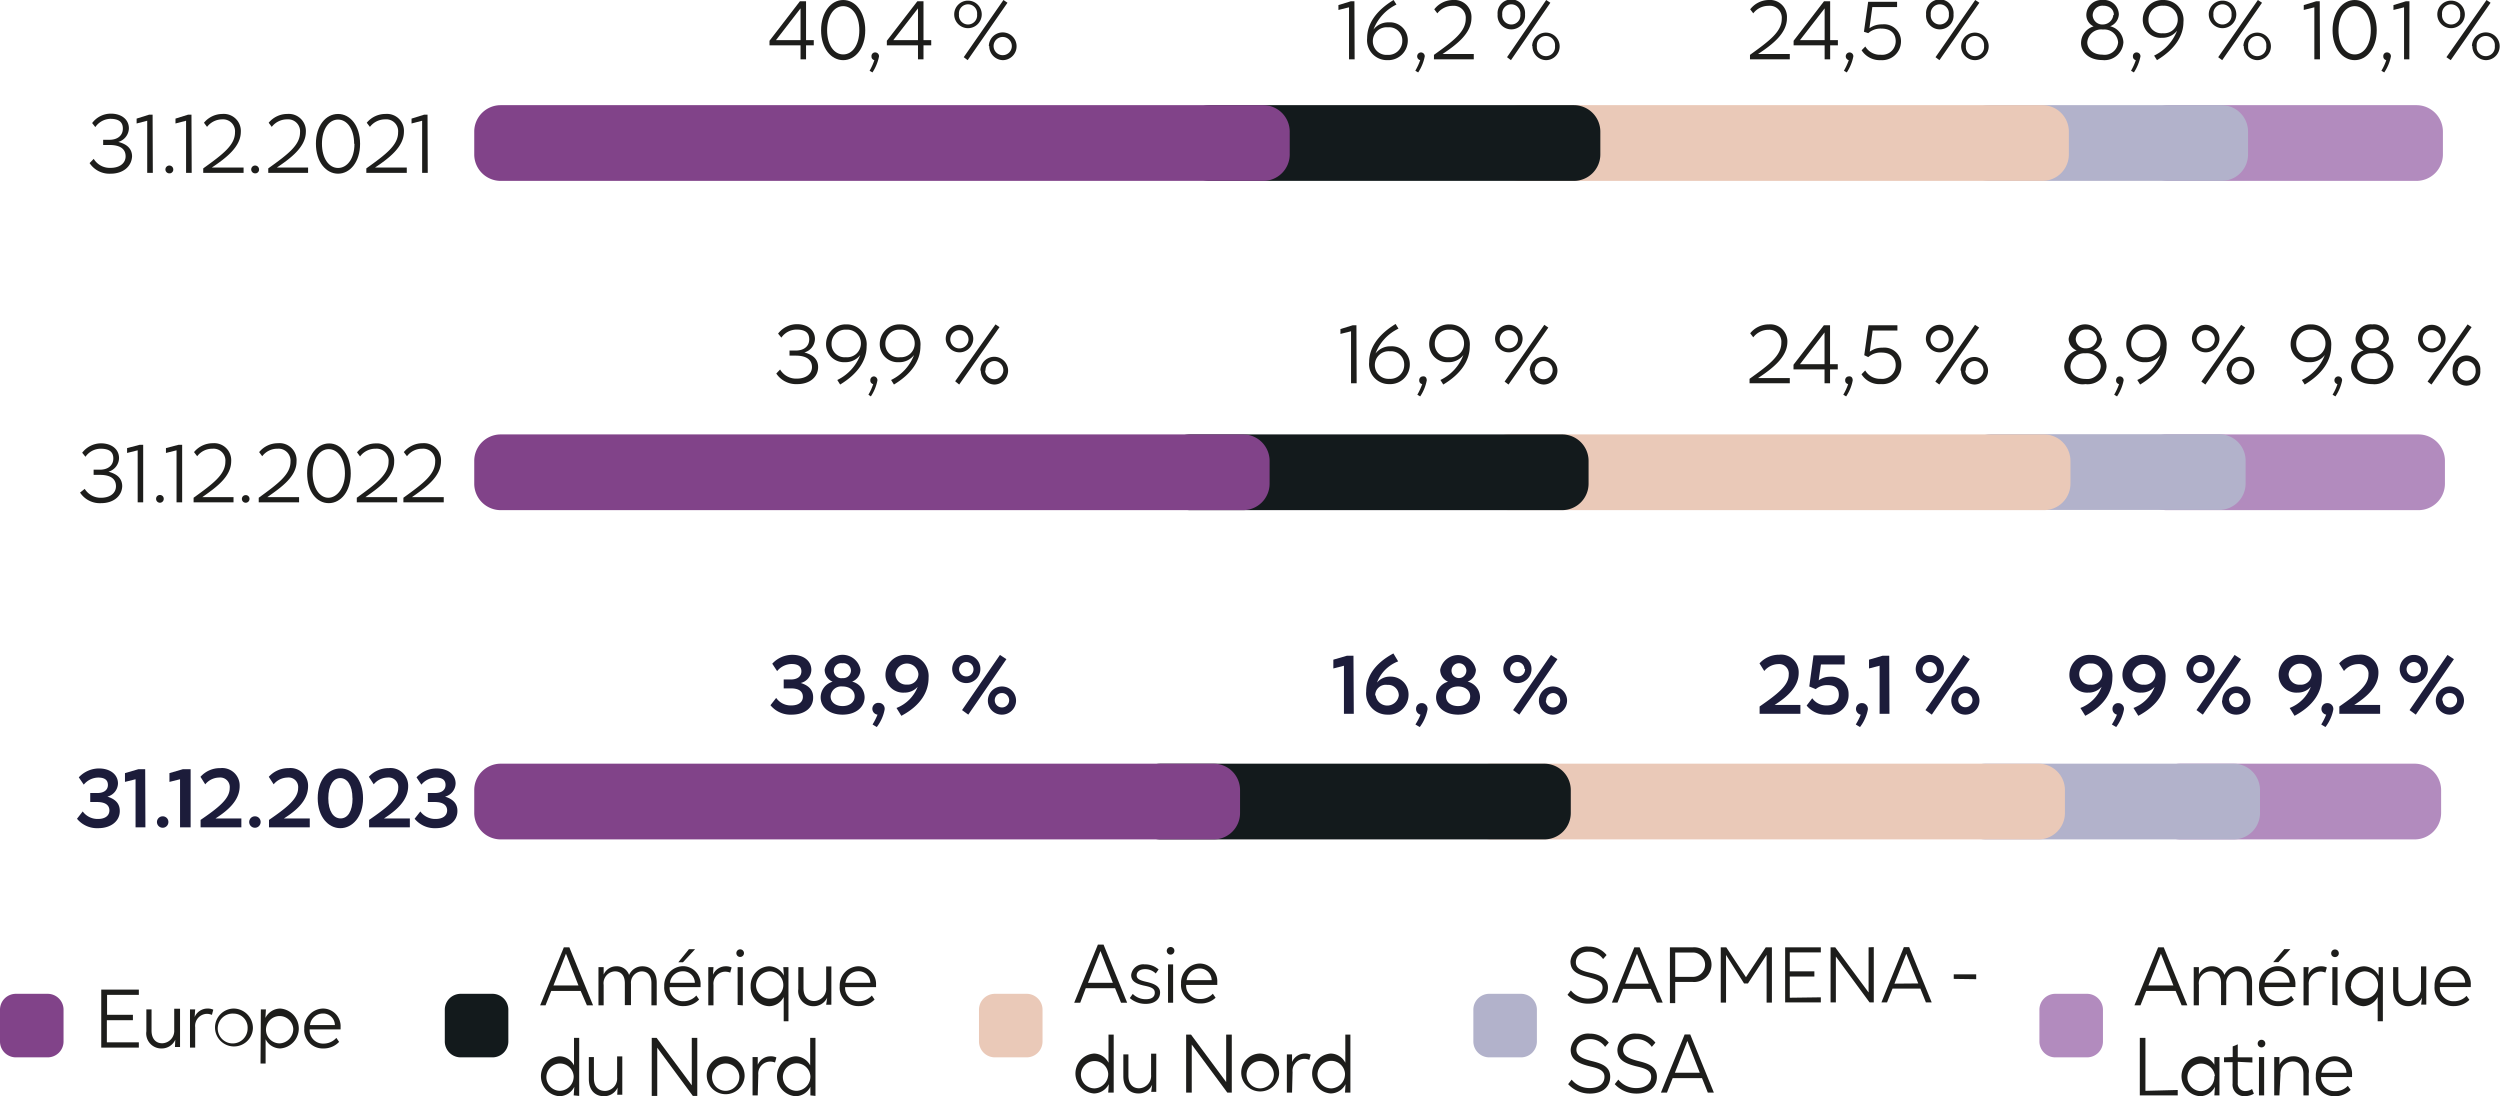<?xml version="1.0" encoding="utf-8"?>
<svg xmlns="http://www.w3.org/2000/svg" viewBox="0 0 236.06 103.51">
  <defs>
    <style>.cls-1,.cls-11{fill:#b28bbe;}.cls-1,.cls-2,.cls-3,.cls-4,.cls-5{fill-rule:evenodd;}.cls-12,.cls-2{fill:#b2b2cb;}.cls-10,.cls-3{fill:#eac9b8;}.cls-4,.cls-9{fill:#131a1c;}.cls-5,.cls-8{fill:#814389;}.cls-6{fill:#1d1d1b;}.cls-7{fill:#1c1c3a;}</style>
  </defs>
  <g id="Calque_2" data-name="Calque 2">
    <g id="Calque_1-2" data-name="Calque 1">
      <path class="cls-1" d="M202.27,14.58V12.43a2.5,2.5,0,0,1,2.5-2.5h23.4a2.5,2.5,0,0,1,2.5,2.5v2.15a2.5,2.5,0,0,1-2.5,2.5h-23.4a2.5,2.5,0,0,1-2.5-2.5"/>
      <path class="cls-1" d="M202.08,45.67V43.52a2.5,2.5,0,0,1,2.5-2.5h23.78a2.5,2.5,0,0,1,2.5,2.5v2.15a2.5,2.5,0,0,1-2.5,2.5H204.58a2.5,2.5,0,0,1-2.5-2.5"/>
      <path class="cls-1" d="M203.38,76.76V74.61a2.5,2.5,0,0,1,2.5-2.5H228a2.5,2.5,0,0,1,2.5,2.5v2.15a2.5,2.5,0,0,1-2.5,2.5H205.88a2.5,2.5,0,0,1-2.5-2.5"/>
      <path class="cls-2" d="M185.35,14.58V12.43a2.5,2.5,0,0,1,2.5-2.5h21.92a2.5,2.5,0,0,1,2.5,2.5v2.15a2.5,2.5,0,0,1-2.5,2.5H187.85a2.5,2.5,0,0,1-2.5-2.5"/>
      <path class="cls-2" d="M185.54,45.67V43.52A2.5,2.5,0,0,1,188,41h21.54a2.5,2.5,0,0,1,2.5,2.5v2.15a2.5,2.5,0,0,1-2.5,2.5H188a2.5,2.5,0,0,1-2.5-2.5"/>
      <path class="cls-2" d="M185,76.76V74.61a2.5,2.5,0,0,1,2.5-2.5h23.4a2.5,2.5,0,0,1,2.5,2.5v2.15a2.5,2.5,0,0,1-2.5,2.5h-23.4a2.5,2.5,0,0,1-2.5-2.5"/>
      <path class="cls-3" d="M141.11,14.58V12.43a2.5,2.5,0,0,1,2.5-2.5h49.24a2.5,2.5,0,0,1,2.5,2.5v2.15a2.5,2.5,0,0,1-2.5,2.5H143.61a2.5,2.5,0,0,1-2.5-2.5"/>
      <path class="cls-3" d="M140,45.67V43.52a2.49,2.49,0,0,1,2.5-2.5H193a2.5,2.5,0,0,1,2.5,2.5v2.15a2.5,2.5,0,0,1-2.5,2.5H142.5a2.49,2.49,0,0,1-2.5-2.5"/>
      <path class="cls-3" d="M138.32,76.76V74.61a2.5,2.5,0,0,1,2.5-2.5h51.66a2.5,2.5,0,0,1,2.5,2.5v2.15a2.5,2.5,0,0,1-2.5,2.5H140.82a2.5,2.5,0,0,1-2.5-2.5"/>
      <path class="cls-4" d="M111.74,14.58V12.43a2.5,2.5,0,0,1,2.5-2.5h34.37a2.5,2.5,0,0,1,2.5,2.5v2.15a2.5,2.5,0,0,1-2.5,2.5H114.24a2.5,2.5,0,0,1-2.5-2.5"/>
      <path class="cls-4" d="M109.88,45.67V43.52a2.5,2.5,0,0,1,2.5-2.5H147.5a2.5,2.5,0,0,1,2.5,2.5v2.15a2.5,2.5,0,0,1-2.5,2.5H112.38a2.5,2.5,0,0,1-2.5-2.5"/>
      <path class="cls-4" d="M107.09,76.76V74.61a2.5,2.5,0,0,1,2.5-2.5h36.23a2.5,2.5,0,0,1,2.5,2.5v2.15a2.5,2.5,0,0,1-2.5,2.5H109.59a2.5,2.5,0,0,1-2.5-2.5"/>
      <path class="cls-5" d="M44.78,14.58V12.43a2.5,2.5,0,0,1,2.5-2.5h72a2.5,2.5,0,0,1,2.5,2.5v2.15a2.5,2.5,0,0,1-2.5,2.5h-72a2.5,2.5,0,0,1-2.5-2.5"/>
      <path class="cls-5" d="M44.78,45.67V43.52a2.5,2.5,0,0,1,2.5-2.5h70.1a2.5,2.5,0,0,1,2.5,2.5v2.15a2.5,2.5,0,0,1-2.5,2.5H47.28a2.5,2.5,0,0,1-2.5-2.5"/>
      <path class="cls-5" d="M44.78,76.76V74.61a2.5,2.5,0,0,1,2.5-2.5h67.31a2.49,2.49,0,0,1,2.5,2.5v2.15a2.49,2.49,0,0,1-2.5,2.5H47.28a2.5,2.5,0,0,1-2.5-2.5"/>
      <path class="cls-6" d="M75.3,36.27a2.25,2.25,0,0,1-2-1l.36-.38a1.75,1.75,0,0,0,1.59.86c.86,0,1.42-.45,1.42-1.09s-.46-1.08-1.53-1.08h-.59v-.48h.59c.78,0,1.27-.41,1.27-1.06s-.42-.92-1.19-.92a1.76,1.76,0,0,0-1.44.76l-.31-.38a2.26,2.26,0,0,1,1.78-.89c1,0,1.7.55,1.7,1.4a1.36,1.36,0,0,1-1,1.27c1,.27,1.3.79,1.3,1.39C77.24,35.64,76.41,36.27,75.3,36.27Z"/>
      <path class="cls-6" d="M79.92,30.63a1.88,1.88,0,0,1,1.91,2.07c0,1.32-.8,2.58-2.5,3.61l-.27-.43a4.35,4.35,0,0,0,2.17-2.36,1.76,1.76,0,0,1-1.44.68A1.69,1.69,0,0,1,78,32.5,1.85,1.85,0,0,1,79.92,30.63Zm1.37,1.78a1.28,1.28,0,0,0-1.36-1.28,1.31,1.31,0,0,0-1.41,1.34,1.23,1.23,0,0,0,1.35,1.26A1.3,1.3,0,0,0,81.29,32.41Z"/>
      <path class="cls-6" d="M82.85,35.92a4.16,4.16,0,0,1-.62,1.51L82,37.27a5.2,5.2,0,0,0,.45-1,.34.34,0,0,1-.27-.36.35.35,0,0,1,.35-.37A.36.36,0,0,1,82.85,35.92Z"/>
      <path class="cls-6" d="M85,30.63a1.88,1.88,0,0,1,1.91,2.07c0,1.32-.8,2.58-2.5,3.61l-.27-.43a4.35,4.35,0,0,0,2.17-2.36,1.74,1.74,0,0,1-1.43.68,1.7,1.7,0,0,1-1.81-1.7A1.85,1.85,0,0,1,85,30.63Zm1.37,1.78A1.28,1.28,0,0,0,85,31.13a1.3,1.3,0,0,0-1.4,1.34A1.23,1.23,0,0,0,85,33.73,1.29,1.29,0,0,0,86.37,32.41Z"/>
      <path class="cls-6" d="M91.9,32a1.3,1.3,0,1,1-1.3-1.33A1.31,1.31,0,0,1,91.9,32Zm-.45,0a.86.86,0,1,0-.85.9A.86.86,0,0,0,91.45,32Zm-.88,4.31L90.19,36,94,30.63l.38.26Zm2-1.32a1.31,1.31,0,1,1,1.31,1.32A1.32,1.32,0,0,1,92.61,35Zm.45,0a.86.86,0,1,0,.86-.9A.85.85,0,0,0,93.06,35Z"/>
      <path class="cls-7" d="M74.75,67.48a2.44,2.44,0,0,1-2-.89l.54-.69a1.68,1.68,0,0,0,1.42.71c.73,0,1.1-.34,1.1-.81S75.5,65,74.67,65H74v-.84h.67c.64,0,1-.3,1-.77s-.32-.69-.93-.69a1.79,1.79,0,0,0-1.36.67l-.46-.7a2.58,2.58,0,0,1,1.88-.84c1.1,0,1.81.58,1.81,1.43a1.3,1.3,0,0,1-1,1.23c.9.28,1.17.79,1.17,1.35C76.8,66.82,76,67.48,74.75,67.48Z"/>
      <path class="cls-7" d="M81.25,63.22a1.22,1.22,0,0,1-.79,1.14,1.54,1.54,0,0,1,1.18,1.47c0,.91-.79,1.65-2.08,1.65s-2.07-.73-2.07-1.63a1.54,1.54,0,0,1,1.13-1.48,1.22,1.22,0,0,1-.75-1.14,1.72,1.72,0,0,1,3.38,0Zm-.55,2.52c0-.53-.46-.92-1.14-.92a1,1,0,0,0-1.13.94c0,.53.45.91,1.13.91S80.7,66.29,80.7,65.74Zm-.35-2.41a.7.7,0,0,0-.79-.7.71.71,0,1,0,0,1.4A.72.72,0,0,0,80.35,63.33Z"/>
      <path class="cls-7" d="M83.53,67a3.93,3.93,0,0,1-.74,1.65l-.4-.24a6.25,6.25,0,0,0,.47-.93A.55.55,0,0,1,83,66.37.55.55,0,0,1,83.53,67Z"/>
      <path class="cls-7" d="M85.62,61.84A2,2,0,0,1,87.68,64c0,1.3-.71,2.6-2.57,3.59l-.46-.74a3.51,3.51,0,0,0,2-2,1.64,1.64,0,0,1-1.26.55,1.67,1.67,0,0,1-1.78-1.71A1.88,1.88,0,0,1,85.62,61.84Zm1.1,1.8a1.09,1.09,0,0,0-2.17,0,1,1,0,0,0,1.08,1A1,1,0,0,0,86.72,63.64Z"/>
      <path class="cls-7" d="M92.57,63.17a1.33,1.33,0,1,1-1.32-1.33A1.31,1.31,0,0,1,92.57,63.17Zm-.65,0a.68.68,0,1,0-.67.7A.66.66,0,0,0,91.92,63.17Zm-.49,4.31-.59-.43,3.58-5.21.61.4Zm1.85-1.33a1.33,1.33,0,1,1,1.32,1.33A1.31,1.31,0,0,1,93.28,66.15Zm.65,0a.68.68,0,1,0,.67-.71A.67.67,0,0,0,93.93,66.15Z"/>
      <path class="cls-6" d="M10.46,16.4a2.24,2.24,0,0,1-2-1L8.85,15a1.77,1.77,0,0,0,1.6.85c.85,0,1.41-.44,1.41-1.09s-.45-1.07-1.53-1.07H9.74v-.49h.59c.78,0,1.27-.41,1.27-1.06s-.42-.92-1.19-.92A1.79,1.79,0,0,0,9,12l-.3-.38a2.2,2.2,0,0,1,1.77-.89c1,0,1.7.55,1.7,1.39a1.37,1.37,0,0,1-1,1.28c1,.26,1.3.79,1.3,1.38C12.41,15.77,11.57,16.4,10.46,16.4Z"/>
      <path class="cls-6" d="M14.43,16.32H13.9V11.4l-1,.26V11.2l1.17-.37h.34Z"/>
      <path class="cls-6" d="M16.36,16a.35.35,0,0,1-.36.37.37.37,0,1,1,.36-.37Z"/>
      <path class="cls-6" d="M18.1,16.32h-.53V11.4l-1,.26V11.2l1.18-.37h.33Z"/>
      <path class="cls-6" d="M20,15.82H23v.5H19.19V15.9c1.85-1.33,3-2.19,3-3.4A1.13,1.13,0,0,0,21,11.27a1.82,1.82,0,0,0-1.45.71l-.29-.39A2.27,2.27,0,0,1,21,10.76a1.61,1.61,0,0,1,1.74,1.7C22.73,13.86,21.35,14.92,20,15.82Z"/>
      <path class="cls-6" d="M24.46,16a.35.35,0,0,1-.36.37.37.37,0,1,1,.36-.37Z"/>
      <path class="cls-6" d="M26.14,15.82h2.95v.5H25.33V15.9c1.86-1.33,3-2.19,3-3.4a1.13,1.13,0,0,0-1.22-1.23,1.83,1.83,0,0,0-1.45.71l-.29-.39a2.28,2.28,0,0,1,1.77-.83,1.61,1.61,0,0,1,1.74,1.7C28.87,13.86,27.49,14.92,26.14,15.82Z"/>
      <path class="cls-6" d="M34,13.58c0,1.7-.94,2.82-2.08,2.82s-2.09-1.12-2.09-2.83.94-2.81,2.09-2.81S34,11.87,34,13.58Zm-.56,0c0-1.41-.68-2.29-1.52-2.29s-1.52.88-1.52,2.28.67,2.29,1.52,2.29S33.47,15,33.47,13.58Z"/>
      <path class="cls-6" d="M35.41,15.82h3v.5H34.59V15.9c1.86-1.33,3-2.19,3-3.4a1.12,1.12,0,0,0-1.21-1.23,1.81,1.81,0,0,0-1.45.71l-.3-.39a2.29,2.29,0,0,1,1.78-.83,1.6,1.6,0,0,1,1.73,1.7C38.13,13.86,36.76,14.92,35.41,15.82Z"/>
      <path class="cls-6" d="M40.39,16.32h-.53V11.4l-1,.26V11.2l1.18-.37h.33Z"/>
      <path class="cls-6" d="M9.56,47.51a2.23,2.23,0,0,1-2-1L8,46.16A1.76,1.76,0,0,0,9.54,47c.86,0,1.41-.44,1.41-1.09s-.45-1.07-1.52-1.07H8.84v-.49h.59c.78,0,1.27-.41,1.27-1.06s-.42-.92-1.2-.92a1.76,1.76,0,0,0-1.43.76l-.31-.38a2.26,2.26,0,0,1,1.77-.89c1,0,1.71.55,1.71,1.4a1.37,1.37,0,0,1-1,1.28c1,.26,1.3.79,1.3,1.38C11.5,46.88,10.67,47.51,9.56,47.51Z"/>
      <path class="cls-6" d="M13.52,47.43H13V42.52l-1,.25v-.46L13.19,42h.33Z"/>
      <path class="cls-6" d="M15.46,47.11a.36.36,0,1,1-.72,0,.35.35,0,0,1,.36-.37A.35.35,0,0,1,15.46,47.11Z"/>
      <path class="cls-6" d="M17.2,47.43h-.53V42.52l-1,.25v-.46L16.86,42h.34Z"/>
      <path class="cls-6" d="M19.1,46.94h2.95v.49H18.28V47c1.86-1.34,3-2.2,3-3.4a1.12,1.12,0,0,0-1.21-1.23,1.78,1.78,0,0,0-1.45.71l-.3-.39a2.3,2.3,0,0,1,1.78-.84,1.61,1.61,0,0,1,1.73,1.71C21.82,45,20.45,46,19.1,46.94Z"/>
      <path class="cls-6" d="M23.56,47.11a.36.36,0,1,1-.36-.36A.35.35,0,0,1,23.56,47.11Z"/>
      <path class="cls-6" d="M25.24,46.94h3v.49H24.43V47c1.85-1.34,3-2.2,3-3.4a1.13,1.13,0,0,0-1.22-1.23,1.78,1.78,0,0,0-1.45.71l-.29-.39a2.28,2.28,0,0,1,1.77-.84A1.61,1.61,0,0,1,28,43.58C28,45,26.59,46,25.24,46.94Z"/>
      <path class="cls-6" d="M33.12,44.7c0,1.69-.93,2.81-2.08,2.81S29,46.4,29,44.69s.94-2.82,2.08-2.82S33.12,43,33.12,44.7Zm-.55,0c0-1.41-.69-2.29-1.53-2.29s-1.52.88-1.52,2.28S30.2,47,31,47,32.57,46.1,32.57,44.7Z"/>
      <path class="cls-6" d="M34.5,46.94h3v.49H33.69V47c1.85-1.34,3-2.2,3-3.4a1.13,1.13,0,0,0-1.22-1.23A1.79,1.79,0,0,0,34,43.1l-.29-.39a2.28,2.28,0,0,1,1.77-.84,1.62,1.62,0,0,1,1.74,1.71C37.23,45,35.85,46,34.5,46.94Z"/>
      <path class="cls-6" d="M38.9,46.94h3v.49H38.09V47c1.86-1.34,3-2.2,3-3.4a1.13,1.13,0,0,0-1.22-1.23,1.77,1.77,0,0,0-1.44.71l-.3-.39a2.28,2.28,0,0,1,1.77-.84,1.61,1.61,0,0,1,1.74,1.71C41.63,45,40.25,46,38.9,46.94Z"/>
      <path class="cls-6" d="M128.1,36.19h-.53V31.28l-1,.25v-.46l1.17-.36h.34Z"/>
      <path class="cls-6" d="M131.19,36.27a1.88,1.88,0,0,1-1.91-2.07c0-1.32.8-2.57,2.5-3.61l.27.44a4.31,4.31,0,0,0-2.17,2.35,1.76,1.76,0,0,1,1.44-.68,1.69,1.69,0,0,1,1.8,1.7A1.85,1.85,0,0,1,131.19,36.27Zm-1.37-1.78a1.28,1.28,0,0,0,1.36,1.28,1.31,1.31,0,0,0,1.41-1.34,1.24,1.24,0,0,0-1.35-1.26A1.3,1.3,0,0,0,129.82,34.49Z"/>
      <path class="cls-6" d="M134.72,35.92a4.16,4.16,0,0,1-.62,1.51l-.27-.16a6,6,0,0,0,.46-1,.34.34,0,0,1-.28-.36.35.35,0,0,1,.35-.37C134.57,35.51,134.72,35.65,134.72,35.92Z"/>
      <path class="cls-6" d="M136.88,30.63a1.88,1.88,0,0,1,1.9,2.07c0,1.32-.79,2.58-2.5,3.61l-.27-.43a4.31,4.31,0,0,0,2.17-2.36,1.73,1.73,0,0,1-1.43.68,1.69,1.69,0,0,1-1.8-1.7A1.85,1.85,0,0,1,136.88,30.63Zm1.36,1.78a1.28,1.28,0,0,0-1.36-1.28,1.3,1.3,0,0,0-1.4,1.34,1.23,1.23,0,0,0,1.35,1.26A1.29,1.29,0,0,0,138.24,32.41Z"/>
      <path class="cls-6" d="M143.77,32a1.3,1.3,0,1,1-1.3-1.33A1.31,1.31,0,0,1,143.77,32Zm-.44,0a.86.86,0,1,0-.86.9A.87.87,0,0,0,143.33,32Zm-.89,4.31-.37-.28,3.75-5.36.38.26Zm2-1.32a1.31,1.31,0,1,1,1.31,1.32A1.33,1.33,0,0,1,144.48,35Zm.45,0a.86.86,0,1,0,.86-.9A.86.86,0,0,0,144.93,35Z"/>
      <path class="cls-7" d="M127.83,67.4h-.93V62.86l-1,.26v-.83l1.27-.37h.63Z"/>
      <path class="cls-7" d="M131,67.48a2,2,0,0,1-2-2.19c0-1.3.71-2.59,2.57-3.59l.45.75a3.45,3.45,0,0,0-2,2,1.59,1.59,0,0,1,1.26-.56A1.68,1.68,0,0,1,133,65.62,1.88,1.88,0,0,1,131,67.48Zm-1.1-1.81a1.1,1.1,0,0,0,2.18,0,1,1,0,0,0-1.08-1A1,1,0,0,0,129.85,65.67Z"/>
      <path class="cls-7" d="M134.79,67a4,4,0,0,1-.73,1.65l-.41-.24a5.54,5.54,0,0,0,.48-.93.54.54,0,0,1-.42-.54.53.53,0,0,1,.54-.55A.54.54,0,0,1,134.79,67Z"/>
      <path class="cls-7" d="M139.36,63.22a1.22,1.22,0,0,1-.78,1.14,1.54,1.54,0,0,1,1.17,1.47c0,.91-.79,1.65-2.07,1.65s-2.08-.73-2.08-1.63a1.54,1.54,0,0,1,1.13-1.48,1.21,1.21,0,0,1-.74-1.14,1.72,1.72,0,0,1,3.37,0Zm-.54,2.52c0-.53-.46-.92-1.14-.92s-1.14.4-1.14.94.45.91,1.14.91S138.82,66.29,138.82,65.74Zm-.36-2.41a.7.7,0,0,0-.78-.7.7.7,0,1,0,.78.7Z"/>
      <path class="cls-7" d="M144.61,63.17a1.33,1.33,0,1,1-1.33-1.33A1.32,1.32,0,0,1,144.61,63.17Zm-.66,0a.68.68,0,1,0-.67.7A.66.66,0,0,0,144,63.17Zm-.49,4.31-.59-.43,3.58-5.21.61.4Zm1.85-1.33a1.33,1.33,0,1,1,1.32,1.33A1.31,1.31,0,0,1,145.31,66.15Zm.65,0a.68.68,0,1,0,.67-.71A.67.67,0,0,0,146,66.15Z"/>
      <path class="cls-7" d="M9.27,78.2a2.45,2.45,0,0,1-2-.89l.54-.69a1.74,1.74,0,0,0,1.43.71c.73,0,1.09-.34,1.09-.81s-.35-.79-1.17-.79H8.52v-.85h.67c.63,0,1-.29,1-.76s-.31-.7-.92-.7a1.8,1.8,0,0,0-1.36.67l-.47-.69a2.62,2.62,0,0,1,1.89-.84c1.09,0,1.81.58,1.81,1.42a1.32,1.32,0,0,1-1,1.24c.9.28,1.17.78,1.17,1.35C11.32,77.53,10.48,78.2,9.27,78.2Z"/>
      <path class="cls-7" d="M13.73,78.12H12.8V73.58l-1,.25V73l1.27-.37h.64Z"/>
      <path class="cls-7" d="M15.9,77.63a.54.54,0,1,1-.54-.55A.53.53,0,0,1,15.9,77.63Z"/>
      <path class="cls-7" d="M18,78.12H17V73.58l-1,.25V73l1.27-.37H18Z"/>
      <path class="cls-7" d="M20.35,77.28h2.44v.84H18.94v-.7c1.71-1.17,2.75-2,2.75-3a.9.9,0,0,0-1-1,1.73,1.73,0,0,0-1.31.64l-.45-.71a2.45,2.45,0,0,1,1.87-.82,1.65,1.65,0,0,1,1.83,1.7C22.63,75.58,21.52,76.53,20.35,77.28Z"/>
      <path class="cls-7" d="M24.61,77.63a.54.54,0,1,1-.54-.55A.53.53,0,0,1,24.61,77.63Z"/>
      <path class="cls-7" d="M26.81,77.28h2.44v.84H25.4v-.7c1.7-1.17,2.75-2,2.75-3a.9.9,0,0,0-1-1,1.73,1.73,0,0,0-1.31.64l-.46-.71a2.48,2.48,0,0,1,1.87-.82,1.66,1.66,0,0,1,1.84,1.7C29.09,75.58,28,76.53,26.81,77.28Z"/>
      <path class="cls-7" d="M34.28,75.38c0,1.74-1,2.82-2.14,2.82S30,77.13,30,75.37s1-2.81,2.15-2.81S34.28,73.62,34.28,75.38Zm-1,0c0-1.25-.51-1.91-1.15-1.91S31,74.13,31,75.37s.5,1.91,1.16,1.91S33.29,76.62,33.29,75.38Z"/>
      <path class="cls-7" d="M36.26,77.28H38.7v.84H34.85v-.7c1.7-1.17,2.75-2,2.75-3a.9.9,0,0,0-1-1,1.73,1.73,0,0,0-1.31.64l-.46-.71a2.48,2.48,0,0,1,1.87-.82,1.66,1.66,0,0,1,1.84,1.7C38.54,75.58,37.42,76.53,36.26,77.28Z"/>
      <path class="cls-7" d="M41.15,78.2a2.45,2.45,0,0,1-2-.89l.54-.69a1.74,1.74,0,0,0,1.43.71c.73,0,1.1-.34,1.1-.81s-.36-.79-1.18-.79H40.4v-.85h.67c.64,0,1-.29,1-.76s-.31-.7-.92-.7a1.8,1.8,0,0,0-1.36.67l-.46-.69a2.58,2.58,0,0,1,1.88-.84c1.1,0,1.81.58,1.81,1.42a1.32,1.32,0,0,1-1,1.24c.9.28,1.17.78,1.17,1.35C43.2,77.53,42.37,78.2,41.15,78.2Z"/>
      <path class="cls-6" d="M166,35.7h3v.49H165.2v-.42c1.85-1.33,3-2.19,3-3.4A1.13,1.13,0,0,0,167,31.14a1.82,1.82,0,0,0-1.45.71l-.29-.38a2.25,2.25,0,0,1,1.77-.84,1.61,1.61,0,0,1,1.74,1.7C168.74,33.73,167.36,34.8,166,35.7Z"/>
      <path class="cls-6" d="M172.8,34.88v1.31h-.52V34.88h-2.93v-.44l2.87-3.73h.58v3.68h.73v.49Zm-.52-.49v-3l-2.32,3Z"/>
      <path class="cls-6" d="M174.94,35.92a4,4,0,0,1-.62,1.51l-.27-.16a5.33,5.33,0,0,0,.46-1,.34.34,0,0,1-.28-.36.35.35,0,0,1,.35-.37C174.79,35.51,174.94,35.65,174.94,35.92Z"/>
      <path class="cls-6" d="M177.61,36.27a2,2,0,0,1-1.84-.93l.35-.36a1.63,1.63,0,0,0,1.46.79A1.28,1.28,0,0,0,179,34.48c0-.69-.45-1.19-1.35-1.19a1.75,1.75,0,0,0-1.24.43l-.38-.18.4-2.83h2.73v.5h-2.34l-.27,2a1.93,1.93,0,0,1,1.21-.38,1.6,1.6,0,0,1,1.77,1.65A1.78,1.78,0,0,1,177.61,36.27Z"/>
      <path class="cls-6" d="M184.45,32a1.3,1.3,0,1,1-1.29-1.33A1.3,1.3,0,0,1,184.45,32ZM184,32a.86.86,0,1,0-.85.9A.86.86,0,0,0,184,32Zm-.88,4.31-.38-.28,3.75-5.36.39.26Zm2-1.32a1.3,1.3,0,1,1,1.3,1.32A1.32,1.32,0,0,1,185.17,35Zm.45,0a.86.86,0,1,0,.85-.9A.85.85,0,0,0,185.62,35Z"/>
      <path class="cls-7" d="M167.57,66.56H170v.84h-3.85v-.69c1.7-1.18,2.75-2,2.75-3a.9.9,0,0,0-1-1,1.75,1.75,0,0,0-1.31.65l-.45-.72a2.48,2.48,0,0,1,1.86-.82,1.66,1.66,0,0,1,1.84,1.7C169.85,64.87,168.74,65.81,167.57,66.56Z"/>
      <path class="cls-7" d="M172.51,67.48a2.32,2.32,0,0,1-1.92-.86l.53-.69a1.62,1.62,0,0,0,1.35.68c.73,0,1.16-.38,1.16-1s-.34-.92-1.09-.92a1.68,1.68,0,0,0-1.09.38l-.61-.25.4-2.94h2.94v.86h-2.24l-.21,1.5a1.81,1.81,0,0,1,1.06-.34,1.61,1.61,0,0,1,1.76,1.64A1.86,1.86,0,0,1,172.51,67.48Z"/>
      <path class="cls-7" d="M176.37,67a3.93,3.93,0,0,1-.74,1.65l-.4-.24a6.25,6.25,0,0,0,.47-.93.55.55,0,0,1,.13-1.09A.55.55,0,0,1,176.37,67Z"/>
      <path class="cls-7" d="M178.41,67.4h-.93V62.86l-1,.26v-.83l1.27-.37h.64Z"/>
      <path class="cls-7" d="M183.55,63.17a1.33,1.33,0,1,1-1.33-1.33A1.32,1.32,0,0,1,183.55,63.17Zm-.66,0a.68.68,0,1,0-.67.7A.66.66,0,0,0,182.89,63.17Zm-.48,4.31-.6-.43,3.58-5.21.61.4Zm1.84-1.33a1.33,1.33,0,1,1,1.32,1.33A1.32,1.32,0,0,1,184.25,66.15Zm.66,0a.67.67,0,1,0,.66-.71A.67.67,0,0,0,184.91,66.15Z"/>
      <path class="cls-8" d="M6,95.34v3a1.5,1.5,0,0,1-1.5,1.5h-3A1.5,1.5,0,0,1,0,98.34v-3a1.5,1.5,0,0,1,1.5-1.5h3A1.5,1.5,0,0,1,6,95.34"/>
      <path class="cls-6" d="M13.11,98.42v.5H9.56V93.44h3.55v.5h-3v1.88h2.44v.51H10.09v2.09Z"/>
      <path class="cls-6" d="M16.55,98.18a1.4,1.4,0,0,1-1.28.82,1.42,1.42,0,0,1-1.45-1.62V95.31h.49v2c0,.78.41,1.2,1,1.2a1.17,1.17,0,0,0,1.14-1.26v-2H17v3.61h-.48Z"/>
      <path class="cls-6" d="M18.43,98.92h-.49V95.31h.49l-.05.72a1.32,1.32,0,0,1,1.22-.8,1.19,1.19,0,0,1,.54.11l-.13.49a1.23,1.23,0,0,0-.46-.1A1.14,1.14,0,0,0,18.43,97Z"/>
      <path class="cls-6" d="M23.88,97.12a1.79,1.79,0,1,1-1.79-1.89A1.84,1.84,0,0,1,23.88,97.12Zm-.5,0a1.32,1.32,0,0,0-1.29-1.41,1.41,1.41,0,1,0,1.29,1.41Z"/>
      <path class="cls-6" d="M24.63,95.31h.48l-.05.81a1.59,1.59,0,0,1,1.4-.89,1.89,1.89,0,0,1,0,3.77,1.56,1.56,0,0,1-1.38-.87l0,.92v1.37h-.48Zm3.06,1.81a1.29,1.29,0,1,0-1.29,1.4A1.35,1.35,0,0,0,27.69,97.12Z"/>
      <path class="cls-6" d="M30.54,99a1.75,1.75,0,0,1-1.81-1.88,1.82,1.82,0,0,1,1.75-1.89A1.67,1.67,0,0,1,32.16,97v.2H29.24a1.26,1.26,0,0,0,1.31,1.34A1.61,1.61,0,0,0,31.76,98l.26.38A2,2,0,0,1,30.54,99Zm-1.27-2.21h2.35a1.1,1.1,0,0,0-1.14-1.09A1.23,1.23,0,0,0,29.27,96.79Z"/>
      <path class="cls-6" d="M54.83,93.57H52.05l-.54,1.36H51l2.24-5.48h.52L56,94.93h-.58Zm-.21-.52-1.18-3-1.18,3Z"/>
      <path class="cls-6" d="M57,94.93h-.49V91.32H57l0,.7a1.31,1.31,0,0,1,1.2-.78,1.21,1.21,0,0,1,1.2.82,1.38,1.38,0,0,1,1.25-.82c.83,0,1.36.57,1.36,1.55v2.14h-.5v-2.1c0-.72-.36-1.11-.93-1.11a1.08,1.08,0,0,0-1,1.19v2H59V92.84c0-.73-.36-1.12-.94-1.12A1.12,1.12,0,0,0,57,93Z"/>
      <path class="cls-6" d="M64.53,95a1.75,1.75,0,0,1-1.81-1.88,1.82,1.82,0,0,1,1.75-1.89A1.67,1.67,0,0,1,66.15,93v.21H63.23a1.26,1.26,0,0,0,1.31,1.33A1.61,1.61,0,0,0,65.75,94l.26.38A2,2,0,0,1,64.53,95ZM63.26,92.8h2.35a1.1,1.1,0,0,0-1.14-1.09A1.23,1.23,0,0,0,63.26,92.8Zm.79-1.94,1-1.23h.58l-1.14,1.23Z"/>
      <path class="cls-6" d="M67.37,94.93h-.49V91.32h.49l-.05.72a1.32,1.32,0,0,1,1.22-.8,1.22,1.22,0,0,1,.54.11l-.13.49a1.29,1.29,0,0,0-.46-.09A1.13,1.13,0,0,0,67.37,93Z"/>
      <path class="cls-6" d="M70.25,90a.36.36,0,1,1-.72,0,.36.36,0,1,1,.72,0Zm-.6,4.89V91.32h.49v3.61Z"/>
      <path class="cls-6" d="M70.88,93.13a1.82,1.82,0,0,1,1.74-1.89,1.61,1.61,0,0,1,1.4.88l-.06-.8h.49v5.11H74V95.06l0-.92a1.56,1.56,0,0,1-1.37.87A1.81,1.81,0,0,1,70.88,93.13Zm.51,0a1.29,1.29,0,1,0,1.28-1.41A1.34,1.34,0,0,0,71.39,93.13Z"/>
      <path class="cls-6" d="M78.11,94.19a1.4,1.4,0,0,1-1.28.82,1.42,1.42,0,0,1-1.45-1.62V91.32h.49v2c0,.78.41,1.2,1,1.2a1.17,1.17,0,0,0,1.14-1.26v-2h.49v3.61h-.49Z"/>
      <path class="cls-6" d="M81.09,95a1.74,1.74,0,0,1-1.8-1.88A1.81,1.81,0,0,1,81,91.24,1.67,1.67,0,0,1,82.72,93v.21H79.8a1.25,1.25,0,0,0,1.31,1.33A1.61,1.61,0,0,0,82.32,94l.26.38A2,2,0,0,1,81.09,95ZM79.83,92.8h2.35A1.1,1.1,0,0,0,81,91.71,1.23,1.23,0,0,0,79.83,92.8Z"/>
      <path class="cls-9" d="M48,95.34v3a1.5,1.5,0,0,1-1.5,1.5h-3a1.5,1.5,0,0,1-1.5-1.5v-3a1.5,1.5,0,0,1,1.5-1.5h3a1.5,1.5,0,0,1,1.5,1.5"/>
      <path class="cls-6" d="M54.17,103.43l.06-.81a1.6,1.6,0,0,1-1.4.89,1.89,1.89,0,0,1,0-3.77,1.55,1.55,0,0,1,1.37.86l0-.91V98h.49v5.48Zm0-1.81A1.29,1.29,0,1,0,52.88,103,1.35,1.35,0,0,0,54.17,101.62Z"/>
      <path class="cls-6" d="M58.32,102.69a1.4,1.4,0,0,1-1.28.82c-.88,0-1.44-.59-1.44-1.63V99.81h.48v2c0,.79.41,1.2,1.05,1.2a1.17,1.17,0,0,0,1.14-1.26v-2h.49v3.62h-.48Z"/>
      <path class="cls-6" d="M65.84,98v5.48h-.42l-3.36-4.55v4.55h-.52V98H62l3.32,4.48V98Z"/>
      <path class="cls-6" d="M70.31,101.62a1.79,1.79,0,1,1-1.78-1.88A1.84,1.84,0,0,1,70.31,101.62Zm-.5,0A1.29,1.29,0,1,0,68.53,103,1.31,1.31,0,0,0,69.81,101.62Z"/>
      <path class="cls-6" d="M71.55,103.43h-.49V99.81h.49l0,.73a1.32,1.32,0,0,1,1.22-.8,1.19,1.19,0,0,1,.54.11l-.13.48a1.22,1.22,0,0,0-.46-.09,1.14,1.14,0,0,0-1.12,1.26Z"/>
      <path class="cls-6" d="M76.52,103.43l0-.81a1.59,1.59,0,0,1-1.4.89,1.89,1.89,0,0,1,0-3.77,1.58,1.58,0,0,1,1.38.86l0-.91V98H77v5.48Zm0-1.81A1.3,1.3,0,1,0,75.23,103,1.35,1.35,0,0,0,76.52,101.62Z"/>
      <path class="cls-6" d="M105.29,93.31h-2.77L102,94.68h-.57l2.24-5.49h.53l2.23,5.49h-.58Zm-.21-.51-1.17-3-1.18,3Z"/>
      <path class="cls-6" d="M108,93.06c-.72-.16-1.19-.4-1.19-1a1.15,1.15,0,0,1,1.28-1,1.91,1.91,0,0,1,1.31.48l-.27.38a1.42,1.42,0,0,0-1-.41c-.48,0-.8.23-.8.58s.31.48.92.62,1.29.37,1.29,1-.49,1.08-1.35,1.08a2.25,2.25,0,0,1-1.51-.55l.28-.39a1.73,1.73,0,0,0,1.24.5c.53,0,.84-.21.84-.62S108.65,93.19,108,93.06Z"/>
      <path class="cls-6" d="M110.89,89.79a.36.36,0,1,1-.36-.37A.35.35,0,0,1,110.89,89.79Zm-.6,4.89V91.06h.48v3.62Z"/>
      <path class="cls-6" d="M113.32,94.75a1.73,1.73,0,0,1-1.8-1.87,1.82,1.82,0,0,1,1.74-1.9,1.67,1.67,0,0,1,1.68,1.76V93H112a1.26,1.26,0,0,0,1.31,1.33,1.6,1.6,0,0,0,1.21-.5l.26.38A2,2,0,0,1,113.32,94.75Zm-1.27-2.2h2.36a1.11,1.11,0,0,0-1.15-1.1A1.23,1.23,0,0,0,112.05,92.55Z"/>
      <path class="cls-10" d="M98.44,95.34v3a1.5,1.5,0,0,1-1.5,1.5h-3a1.5,1.5,0,0,1-1.5-1.5v-3a1.5,1.5,0,0,1,1.5-1.5h3a1.5,1.5,0,0,1,1.5,1.5"/>
      <path class="cls-6" d="M104.64,103.17l.06-.8a1.61,1.61,0,0,1-1.4.88,1.89,1.89,0,0,1,0-3.77,1.55,1.55,0,0,1,1.37.87l0-.92V97.69h.49v5.48Zm0-1.81a1.29,1.29,0,1,0-1.29,1.41A1.35,1.35,0,0,0,104.64,101.36Z"/>
      <path class="cls-6" d="M108.79,102.43a1.4,1.4,0,0,1-1.28.82c-.88,0-1.44-.59-1.44-1.62V99.56h.48v2c0,.78.41,1.2,1,1.2a1.17,1.17,0,0,0,1.14-1.27v-2h.49v3.61h-.48Z"/>
      <path class="cls-6" d="M116.31,97.69v5.48h-.42l-3.36-4.54v4.54H112V97.69h.46l3.32,4.48V97.69Z"/>
      <path class="cls-6" d="M120.78,101.36A1.79,1.79,0,1,1,119,99.48,1.84,1.84,0,0,1,120.78,101.36Zm-.5,0a1.29,1.29,0,1,0-1.28,1.41A1.32,1.32,0,0,0,120.28,101.36Z"/>
      <path class="cls-6" d="M122,103.17h-.49V99.56H122l0,.72a1.32,1.32,0,0,1,1.22-.8,1.19,1.19,0,0,1,.54.11l-.13.49a1.23,1.23,0,0,0-.46-.1,1.14,1.14,0,0,0-1.12,1.26Z"/>
      <path class="cls-6" d="M127,103.17l.05-.8a1.6,1.6,0,0,1-1.4.88,1.89,1.89,0,0,1,0-3.77,1.57,1.57,0,0,1,1.38.87l0-.92V97.69h.48v5.48Zm0-1.81a1.3,1.3,0,1,0-1.29,1.41A1.35,1.35,0,0,0,127,101.36Z"/>
      <path class="cls-11" d="M198.57,95.34v3a1.5,1.5,0,0,1-1.5,1.5h-3a1.5,1.5,0,0,1-1.5-1.5v-3a1.5,1.5,0,0,1,1.5-1.5h3a1.51,1.51,0,0,1,1.5,1.5"/>
      <path class="cls-6" d="M205.43,93.57h-2.78l-.54,1.36h-.57l2.24-5.48h.53l2.23,5.48H206Zm-.21-.52-1.18-3-1.18,3Z"/>
      <path class="cls-6" d="M207.63,94.93h-.49V91.32h.49l0,.7a1.32,1.32,0,0,1,1.2-.78,1.21,1.21,0,0,1,1.21.82,1.36,1.36,0,0,1,1.25-.82c.82,0,1.36.57,1.36,1.55v2.14h-.5v-2.1c0-.72-.37-1.11-.94-1.11a1.09,1.09,0,0,0-1,1.19v2h-.49V92.84c0-.73-.36-1.12-.94-1.12A1.12,1.12,0,0,0,207.63,93Z"/>
      <path class="cls-6" d="M215.11,95a1.74,1.74,0,0,1-1.8-1.88,1.81,1.81,0,0,1,1.75-1.89A1.67,1.67,0,0,1,216.74,93v.2h-2.92a1.26,1.26,0,0,0,1.31,1.34,1.61,1.61,0,0,0,1.21-.51l.26.38A2,2,0,0,1,215.11,95Zm-1.26-2.21h2.35a1.11,1.11,0,0,0-1.14-1.1A1.24,1.24,0,0,0,213.85,92.8Zm.79-1.94,1.05-1.23h.58l-1.14,1.23Z"/>
      <path class="cls-6" d="M218,94.93h-.49V91.32H218l-.06.72a1.33,1.33,0,0,1,1.23-.8,1.22,1.22,0,0,1,.54.11l-.14.49a1.23,1.23,0,0,0-.46-.1A1.14,1.14,0,0,0,218,93Z"/>
      <path class="cls-6" d="M220.84,90a.35.35,0,0,1-.37.37.34.34,0,0,1-.35-.36.36.36,0,1,1,.72,0Zm-.61,4.89V91.32h.49v3.61Z"/>
      <path class="cls-6" d="M221.46,93.12a1.82,1.82,0,0,1,1.75-1.88,1.59,1.59,0,0,1,1.39.88l0-.8H225v5.11h-.49V95.06l0-.92a1.57,1.57,0,0,1-1.37.87A1.82,1.82,0,0,1,221.46,93.12Zm.51,0a1.29,1.29,0,1,0,1.29-1.4A1.35,1.35,0,0,0,222,93.12Z"/>
      <path class="cls-6" d="M228.7,94.19a1.41,1.41,0,0,1-1.29.82c-.87,0-1.44-.59-1.44-1.63V91.32h.49v2c0,.78.41,1.2,1,1.2a1.17,1.17,0,0,0,1.14-1.27v-2h.5v3.61h-.49Z"/>
      <path class="cls-6" d="M231.68,95a1.74,1.74,0,0,1-1.8-1.88,1.81,1.81,0,0,1,1.75-1.89A1.66,1.66,0,0,1,233.3,93v.2h-2.92a1.27,1.27,0,0,0,1.32,1.34,1.58,1.58,0,0,0,1.2-.51l.27.38A2.06,2.06,0,0,1,231.68,95Zm-1.27-2.21h2.36a1.11,1.11,0,0,0-1.14-1.1A1.24,1.24,0,0,0,230.41,92.8Z"/>
      <path class="cls-6" d="M151.32,93.25c0-.62-.62-.77-1.39-1-1-.24-1.64-.56-1.64-1.47A1.55,1.55,0,0,1,150,89.38a2.13,2.13,0,0,1,1.7.8l-.33.38a1.62,1.62,0,0,0-1.37-.7c-.76,0-1.2.42-1.2,1s.49.8,1.38,1,1.65.49,1.65,1.4-.68,1.51-1.82,1.51a2.6,2.6,0,0,1-2-.84l.32-.41a2.07,2.07,0,0,0,1.64.77C150.81,94.26,151.32,93.86,151.32,93.25Zm4.56.12h-2.63l-.52,1.3h-.53l2.12-5.22h.5L157,94.67h-.55Zm-.2-.49-1.11-2.82-1.12,2.82Zm2-3.43h2.16a1.64,1.64,0,1,1,0,3.27h-1.66v2h-.5Zm.5.49v2.3h1.67a1.15,1.15,0,1,0,0-2.3Zm4.8.23v4.5h-.5V89.45H163l1.86,2.82,1.87-2.82h.58v5.22h-.5V90.16l-1.76,2.7h-.37Zm8.95,4v.48h-3.37V89.45h3.37v.48H169v1.79h2.32v.49H169v2Zm5-4.74v5.22h-.4l-3.18-4.33v4.33h-.5V89.45h.44l3.15,4.26V89.45Zm4.4,3.92h-2.63l-.52,1.3h-.53l2.12-5.22h.5l2.13,5.22h-.55Zm-.2-.49L180,90.06l-1.12,2.82Zm3.35-.43V92h2.12v.46Z"/>
      <path class="cls-6" d="M205.63,102.92v.51h-3.58V98h.53v5Z"/>
      <path class="cls-6" d="M209.14,102.62a1.6,1.6,0,0,1-1.4.89,1.89,1.89,0,0,1,0-3.77,1.59,1.59,0,0,1,1.35.8v-.73h.48v3.62h-.48Zm0-1a1.3,1.3,0,1,0-1.3,1.41A1.35,1.35,0,0,0,209.09,101.62Z"/>
      <path class="cls-6" d="M210.82,99.81v-1l.48-.2v1.23h1.38v.49l-1.38-.07v2a.69.69,0,0,0,.73.76,1.16,1.16,0,0,0,.62-.19l.17.44a1.6,1.6,0,0,1-.82.23,1.09,1.09,0,0,1-1.19-1.2v-2H210v-.46Z"/>
      <path class="cls-6" d="M213.9,98.54a.36.36,0,1,1-.72,0,.36.36,0,1,1,.72,0Zm-.6,4.89V99.81h.49v3.62Z"/>
      <path class="cls-6" d="M215.23,103.43h-.49V99.81h.49l0,.73a1.45,1.45,0,0,1,1.31-.8,1.42,1.42,0,0,1,1.46,1.61v2.08h-.5v-2c0-.79-.41-1.2-1-1.2a1.17,1.17,0,0,0-1.17,1.25Z"/>
      <path class="cls-6" d="M220.47,103.51a1.74,1.74,0,0,1-1.8-1.88,1.81,1.81,0,0,1,1.75-1.89,1.66,1.66,0,0,1,1.67,1.76v.2h-2.92a1.26,1.26,0,0,0,1.31,1.33,1.6,1.6,0,0,0,1.21-.5l.27.38A2.06,2.06,0,0,1,220.47,103.51Zm-1.27-2.21h2.36a1.1,1.1,0,0,0-1.14-1.1A1.23,1.23,0,0,0,219.2,101.3Z"/>
      <path class="cls-6" d="M151.5,101.67c0-.64-.64-.81-1.46-1-1-.26-1.73-.59-1.73-1.55a1.64,1.64,0,0,1,1.81-1.52,2.26,2.26,0,0,1,1.79.85l-.35.4a1.69,1.69,0,0,0-1.44-.73c-.8,0-1.27.44-1.27,1s.52.84,1.46,1.07,1.73.52,1.73,1.48-.72,1.59-1.92,1.59a2.75,2.75,0,0,1-2.05-.89l.33-.43a2.17,2.17,0,0,0,1.73.8C151,102.73,151.5,102.31,151.5,101.67Z"/>
      <path class="cls-6" d="M155.91,101.67c0-.64-.65-.81-1.47-1-1-.26-1.72-.59-1.72-1.55a1.64,1.64,0,0,1,1.8-1.52,2.26,2.26,0,0,1,1.79.85l-.34.4a1.71,1.71,0,0,0-1.45-.73c-.8,0-1.26.44-1.26,1s.51.84,1.45,1.07,1.74.52,1.74,1.48-.72,1.59-1.92,1.59a2.76,2.76,0,0,1-2.06-.89l.34-.43a2.14,2.14,0,0,0,1.72.8C155.37,102.73,155.91,102.31,155.91,101.67Z"/>
      <path class="cls-6" d="M160.71,101.8h-2.77l-.54,1.37h-.57l2.24-5.49h.53l2.23,5.49h-.57Zm-.21-.51-1.17-3-1.18,3Z"/>
      <path class="cls-12" d="M145.12,95.34v3a1.5,1.5,0,0,1-1.5,1.5h-3a1.5,1.5,0,0,1-1.5-1.5v-3a1.5,1.5,0,0,1,1.5-1.5h3a1.5,1.5,0,0,1,1.5,1.5"/>
      <path class="cls-6" d="M198.49,31.94a1.29,1.29,0,0,1-.82,1.14,1.59,1.59,0,0,1,1.24,1.52,1.79,1.79,0,0,1-2,1.67,1.74,1.74,0,0,1-2-1.62,1.65,1.65,0,0,1,1.18-1.56,1.19,1.19,0,0,1-.76-1.11,1.57,1.57,0,0,1,3.11,0Zm-.13,2.64a1.3,1.3,0,0,0-1.43-1.22,1.31,1.31,0,0,0-1.43,1.26c0,.68.59,1.16,1.43,1.16A1.27,1.27,0,0,0,198.36,34.58ZM198,32a.91.91,0,0,0-1-.88.93.93,0,0,0-1,.92.92.92,0,0,0,1,.85A1,1,0,0,0,198,32Z"/>
      <path class="cls-6" d="M200.52,35.92a4.16,4.16,0,0,1-.62,1.51l-.27-.16a6,6,0,0,0,.46-1,.34.34,0,0,1-.28-.36.35.35,0,0,1,.35-.37A.36.36,0,0,1,200.52,35.92Z"/>
      <path class="cls-6" d="M202.68,30.63a1.88,1.88,0,0,1,1.9,2.07c0,1.32-.79,2.58-2.5,3.61l-.27-.43A4.31,4.31,0,0,0,204,33.52a1.73,1.73,0,0,1-1.43.68,1.69,1.69,0,0,1-1.8-1.7A1.85,1.85,0,0,1,202.68,30.63ZM204,32.41a1.28,1.28,0,0,0-1.36-1.28,1.3,1.3,0,0,0-1.4,1.34,1.23,1.23,0,0,0,1.35,1.26A1.29,1.29,0,0,0,204,32.41Z"/>
      <path class="cls-6" d="M209.57,32a1.3,1.3,0,1,1-1.3-1.33A1.31,1.31,0,0,1,209.57,32Zm-.44,0a.86.86,0,1,0-.86.9A.87.87,0,0,0,209.13,32Zm-.89,4.31-.38-.28,3.76-5.36.38.26Zm2-1.32a1.31,1.31,0,1,1,1.31,1.32A1.33,1.33,0,0,1,210.28,35Zm.45,0a.86.86,0,1,0,.86-.9A.86.86,0,0,0,210.73,35Z"/>
      <path class="cls-6" d="M218.22,30.63a1.88,1.88,0,0,1,1.9,2.07c0,1.32-.79,2.58-2.5,3.61l-.27-.43a4.31,4.31,0,0,0,2.17-2.36,1.73,1.73,0,0,1-1.43.68,1.69,1.69,0,0,1-1.8-1.7A1.85,1.85,0,0,1,218.22,30.63Zm1.36,1.78a1.28,1.28,0,0,0-1.36-1.28,1.3,1.3,0,0,0-1.4,1.34,1.23,1.23,0,0,0,1.35,1.26A1.29,1.29,0,0,0,219.58,32.41Z"/>
      <path class="cls-6" d="M221.15,35.92a4,4,0,0,1-.63,1.51l-.27-.16a4.77,4.77,0,0,0,.46-1,.37.37,0,0,1,.08-.73A.36.36,0,0,1,221.15,35.92Z"/>
      <path class="cls-6" d="M225.57,31.94a1.28,1.28,0,0,1-.81,1.14A1.61,1.61,0,0,1,226,34.6a1.79,1.79,0,0,1-2,1.67c-1.22,0-2-.72-2-1.62a1.65,1.65,0,0,1,1.18-1.56,1.19,1.19,0,0,1-.76-1.11A1.43,1.43,0,0,1,224,30.63,1.41,1.41,0,0,1,225.57,31.94Zm-.12,2.64A1.3,1.3,0,0,0,224,33.36a1.31,1.31,0,0,0-1.43,1.26c0,.68.59,1.16,1.43,1.16A1.27,1.27,0,0,0,225.45,34.58Zm-.4-2.59a.91.91,0,0,0-1-.88.93.93,0,0,0-1,.92.92.92,0,0,0,1,.85A1,1,0,0,0,225.05,32Z"/>
      <path class="cls-6" d="M230.92,32a1.3,1.3,0,1,1-1.3-1.33A1.3,1.3,0,0,1,230.92,32Zm-.44,0a.86.86,0,1,0-.86.9A.86.86,0,0,0,230.48,32Zm-.89,4.31-.37-.28L233,30.63l.38.26Zm2-1.32a1.31,1.31,0,1,1,2.61,0,1.31,1.31,0,1,1-2.61,0Zm.46,0a.86.86,0,1,0,1.71,0,.86.86,0,0,0-.86-.9A.85.85,0,0,0,232.09,35Z"/>
      <path class="cls-6" d="M127.91,5.6h-.53V.69l-1,.25V.48l1.17-.36h.34Z"/>
      <path class="cls-6" d="M131,5.68a1.88,1.88,0,0,1-1.91-2.07c0-1.32.8-2.58,2.5-3.61l.27.43a4.35,4.35,0,0,0-2.17,2.36,1.76,1.76,0,0,1,1.44-.68,1.69,1.69,0,0,1,1.8,1.7A1.85,1.85,0,0,1,131,5.68ZM129.63,3.9A1.28,1.28,0,0,0,131,5.18a1.31,1.31,0,0,0,1.41-1.34,1.23,1.23,0,0,0-1.35-1.26A1.3,1.3,0,0,0,129.63,3.9Z"/>
      <path class="cls-6" d="M134.53,5.33a4.23,4.23,0,0,1-.62,1.51l-.27-.16a6,6,0,0,0,.46-1,.37.37,0,0,1,.07-.73A.36.36,0,0,1,134.53,5.33Z"/>
      <path class="cls-6" d="M136.21,5.1h2.95v.5H135.4V5.18c1.86-1.33,3-2.19,3-3.4A1.13,1.13,0,0,0,137.17.55a1.83,1.83,0,0,0-1.45.71l-.29-.38A2.25,2.25,0,0,1,137.2,0a1.61,1.61,0,0,1,1.74,1.7C138.94,3.14,137.56,4.2,136.21,5.1Z"/>
      <path class="cls-6" d="M144,1.36a1.3,1.3,0,1,1-2.59,0,1.3,1.3,0,1,1,2.59,0Zm-.44,0a.86.86,0,1,0-1.71,0,.86.86,0,1,0,1.71,0Zm-.89,4.32-.37-.28L146,0l.39.26Zm2-1.33A1.3,1.3,0,1,1,146,5.68,1.31,1.31,0,0,1,144.7,4.35Zm.45,0a.86.86,0,1,0,1.71,0,.86.86,0,1,0-1.71,0Z"/>
      <path class="cls-6" d="M76.11,4.28V5.6h-.52V4.28H72.66V3.85L75.53.12h.58V3.79h.73v.49Zm-.52-.49v-3l-2.32,3Z"/>
      <path class="cls-6" d="M81.7,2.86c0,1.7-.94,2.82-2.08,2.82s-2.09-1.11-2.09-2.82S78.47,0,79.62,0,81.7,1.15,81.7,2.86Zm-.56,0c0-1.41-.68-2.28-1.52-2.28s-1.52.87-1.52,2.28.67,2.28,1.52,2.28S81.14,4.27,81.14,2.86Z"/>
      <path class="cls-6" d="M83,5.33a4.23,4.23,0,0,1-.62,1.51l-.27-.16a5.2,5.2,0,0,0,.45-1,.34.34,0,0,1-.27-.36.34.34,0,0,1,.35-.37A.36.36,0,0,1,83,5.33Z"/>
      <path class="cls-6" d="M87.2,4.28V5.6h-.52V4.28H83.74V3.85L86.62.12h.58V3.79h.73v.49Zm-.52-.49v-3l-2.33,3Z"/>
      <path class="cls-6" d="M92.7,1.36a1.3,1.3,0,1,1-2.6,0,1.3,1.3,0,1,1,2.6,0Zm-.44,0a.86.86,0,1,0-1.71,0,.86.86,0,1,0,1.71,0Zm-.89,4.32L91,5.4,94.75,0l.38.26Zm2-1.33a1.31,1.31,0,1,1,1.31,1.33A1.32,1.32,0,0,1,93.41,4.35Zm.45,0a.86.86,0,1,0,1.72,0,.86.86,0,1,0-1.72,0Z"/>
      <path class="cls-6" d="M166,5.1H169v.5h-3.76V5.18c1.85-1.33,3-2.19,3-3.4A1.13,1.13,0,0,0,167,.55a1.81,1.81,0,0,0-1.45.71l-.29-.38A2.25,2.25,0,0,1,167,0a1.6,1.6,0,0,1,1.73,1.7C168.74,3.14,167.37,4.2,166,5.1Z"/>
      <path class="cls-6" d="M172.81,4.28V5.6h-.52V4.28h-2.93V3.85L172.23.12h.58V3.79h.73v.49Zm-.52-.49v-3l-2.33,3Z"/>
      <path class="cls-6" d="M175,5.33a4.23,4.23,0,0,1-.62,1.51l-.27-.16a6,6,0,0,0,.46-1,.37.37,0,0,1,.07-.73A.36.36,0,0,1,175,5.33Z"/>
      <path class="cls-6" d="M177.61,5.68a2.05,2.05,0,0,1-1.83-.93l.35-.36a1.61,1.61,0,0,0,1.46.78A1.28,1.28,0,0,0,179,3.89c0-.7-.45-1.19-1.35-1.19a1.73,1.73,0,0,0-1.24.43L176,3l.4-2.83h2.73v.5h-2.34l-.27,2a2,2,0,0,1,1.21-.37,1.6,1.6,0,0,1,1.77,1.65A1.78,1.78,0,0,1,177.61,5.68Z"/>
      <path class="cls-6" d="M184.46,1.36a1.3,1.3,0,1,1-2.59,0,1.3,1.3,0,1,1,2.59,0Zm-.44,0a.86.86,0,1,0-1.71,0,.86.86,0,1,0,1.71,0Zm-.89,4.32-.37-.28L186.51,0l.39.26Zm2.05-1.33a1.3,1.3,0,1,1,1.3,1.33A1.31,1.31,0,0,1,185.18,4.35Zm.45,0a.86.86,0,1,0,1.71,0,.86.86,0,1,0-1.71,0Z"/>
      <path class="cls-6" d="M200.07,1.35a1.26,1.26,0,0,1-.82,1.13A1.62,1.62,0,0,1,200.5,4a1.79,1.79,0,0,1-2,1.67c-1.22,0-2-.72-2-1.62a1.66,1.66,0,0,1,1.19-1.56A1.19,1.19,0,0,1,197,1.39,1.43,1.43,0,0,1,198.52,0,1.41,1.41,0,0,1,200.07,1.35ZM200,4a1.3,1.3,0,0,0-1.43-1.21A1.31,1.31,0,0,0,197.09,4c0,.68.59,1.16,1.43,1.16A1.28,1.28,0,0,0,200,4Zm-.4-2.58c0-.56-.44-.88-1-.88a.92.92,0,0,0-1,.92.91.91,0,0,0,1,.85A1,1,0,0,0,199.55,1.4Z"/>
      <path class="cls-6" d="M202.11,5.33a4.23,4.23,0,0,1-.62,1.51l-.27-.16a5.2,5.2,0,0,0,.45-1,.34.34,0,0,1-.27-.36.34.34,0,0,1,.35-.37A.36.36,0,0,1,202.11,5.33Z"/>
      <path class="cls-6" d="M204.26,0a1.88,1.88,0,0,1,1.91,2.07c0,1.32-.8,2.58-2.5,3.61l-.27-.43a4.35,4.35,0,0,0,2.17-2.36,1.74,1.74,0,0,1-1.44.68,1.69,1.69,0,0,1-1.8-1.7A1.85,1.85,0,0,1,204.26,0Zm1.37,1.78A1.28,1.28,0,0,0,204.27.54a1.3,1.3,0,0,0-1.4,1.34,1.23,1.23,0,0,0,1.35,1.26A1.29,1.29,0,0,0,205.63,1.82Z"/>
      <path class="cls-6" d="M211.16,1.36a1.3,1.3,0,1,1-2.6,0,1.3,1.3,0,1,1,2.6,0Zm-.45,0a.86.86,0,1,0-1.71,0,.86.86,0,1,0,1.71,0Zm-.88,4.32-.38-.28L213.2,0l.39.26Zm2-1.33a1.3,1.3,0,1,1,1.31,1.33A1.31,1.31,0,0,1,211.87,4.35Zm.45,0a.86.86,0,1,0,1.71,0,.86.86,0,1,0-1.71,0Z"/>
      <path class="cls-6" d="M219.06,5.6h-.53V.69l-1,.25V.48l1.17-.36h.34Z"/>
      <path class="cls-6" d="M224.42,2.86c0,1.7-.94,2.82-2.08,2.82s-2.09-1.11-2.09-2.82S221.19,0,222.34,0,224.42,1.15,224.42,2.86Zm-.56,0c0-1.41-.68-2.28-1.52-2.28s-1.53.87-1.53,2.28.68,2.28,1.53,2.28S223.86,4.27,223.86,2.86Z"/>
      <path class="cls-6" d="M225.76,5.33a4.11,4.11,0,0,1-.63,1.51l-.27-.16a4.77,4.77,0,0,0,.46-1,.35.35,0,0,1-.28-.36.34.34,0,0,1,.36-.37A.36.36,0,0,1,225.76,5.33Z"/>
      <path class="cls-6" d="M227.5,5.6H227V.69l-1,.25V.48l1.17-.36h.34Z"/>
      <path class="cls-6" d="M232.74,1.36a1.3,1.3,0,1,1-2.6,0,1.3,1.3,0,1,1,2.6,0Zm-.44,0a.86.86,0,1,0-1.71,0,.86.86,0,1,0,1.71,0Zm-.89,4.32L231,5.4,234.79,0l.38.26Zm2-1.33a1.31,1.31,0,1,1,1.31,1.33A1.32,1.32,0,0,1,233.45,4.35Zm.45,0a.86.86,0,1,0,1.71,0,.86.86,0,1,0-1.71,0Z"/>
      <path class="cls-7" d="M197.41,61.84A2,2,0,0,1,199.46,64c0,1.31-.71,2.6-2.56,3.59l-.46-.74a3.45,3.45,0,0,0,2-2,1.61,1.61,0,0,1-1.26.55,1.67,1.67,0,0,1-1.78-1.71A1.88,1.88,0,0,1,197.41,61.84Zm1.1,1.81a1,1,0,0,0-1.07-1,1,1,0,0,0-1.11,1,1,1,0,0,0,1.08,1A1,1,0,0,0,198.51,63.65Z"/>
      <path class="cls-7" d="M200.55,67a4,4,0,0,1-.73,1.65l-.41-.24a5.54,5.54,0,0,0,.48-.93.54.54,0,0,1-.42-.54.53.53,0,0,1,.54-.55A.54.54,0,0,1,200.55,67Z"/>
      <path class="cls-7" d="M202.42,61.84A2,2,0,0,1,204.48,64c0,1.31-.71,2.6-2.57,3.59l-.46-.74a3.48,3.48,0,0,0,2-2,1.64,1.64,0,0,1-1.26.55,1.67,1.67,0,0,1-1.78-1.71A1.88,1.88,0,0,1,202.42,61.84Zm1.11,1.81a1.1,1.1,0,0,0-2.18,0,1,1,0,0,0,1.08,1A1,1,0,0,0,203.53,63.65Z"/>
      <path class="cls-7" d="M209.11,63.17a1.33,1.33,0,1,1-1.33-1.33A1.31,1.31,0,0,1,209.11,63.17Zm-.66,0a.68.68,0,1,0-.67.7A.66.66,0,0,0,208.45,63.17ZM208,67.48l-.6-.43L211,61.84l.61.4Zm1.84-1.33a1.33,1.33,0,1,1,1.32,1.33A1.32,1.32,0,0,1,209.81,66.15Zm.66,0a.67.67,0,1,0,.66-.71A.67.67,0,0,0,210.47,66.15Z"/>
      <path class="cls-7" d="M217.17,61.84A2,2,0,0,1,219.23,64c0,1.31-.72,2.6-2.57,3.59l-.46-.74a3.51,3.51,0,0,0,2-2,1.64,1.64,0,0,1-1.26.55,1.67,1.67,0,0,1-1.78-1.71A1.87,1.87,0,0,1,217.17,61.84Zm1.1,1.81a1.09,1.09,0,0,0-2.17,0,1,1,0,0,0,1.08,1A1,1,0,0,0,218.27,63.65Z"/>
      <path class="cls-7" d="M220.32,67a3.93,3.93,0,0,1-.74,1.65l-.4-.24a6.25,6.25,0,0,0,.47-.93.55.55,0,0,1,.13-1.09A.55.55,0,0,1,220.32,67Z"/>
      <path class="cls-7" d="M222.3,66.56h2.44v.84h-3.85v-.69c1.7-1.18,2.75-2,2.75-3a.9.9,0,0,0-1-1,1.75,1.75,0,0,0-1.31.65l-.46-.72a2.51,2.51,0,0,1,1.87-.82,1.66,1.66,0,0,1,1.84,1.7C224.58,64.87,223.46,65.81,222.3,66.56Z"/>
      <path class="cls-7" d="M229.25,63.17a1.33,1.33,0,1,1-1.32-1.33A1.3,1.3,0,0,1,229.25,63.17Zm-.65,0a.68.68,0,1,0-.67.7A.66.66,0,0,0,228.6,63.17Zm-.49,4.31-.59-.43,3.58-5.21.61.4ZM230,66.15a1.33,1.33,0,1,1,1.32,1.33A1.31,1.31,0,0,1,230,66.15Zm.65,0a.68.68,0,1,0,.67-.71A.67.67,0,0,0,230.61,66.15Z"/>
    </g>
  </g>
</svg>